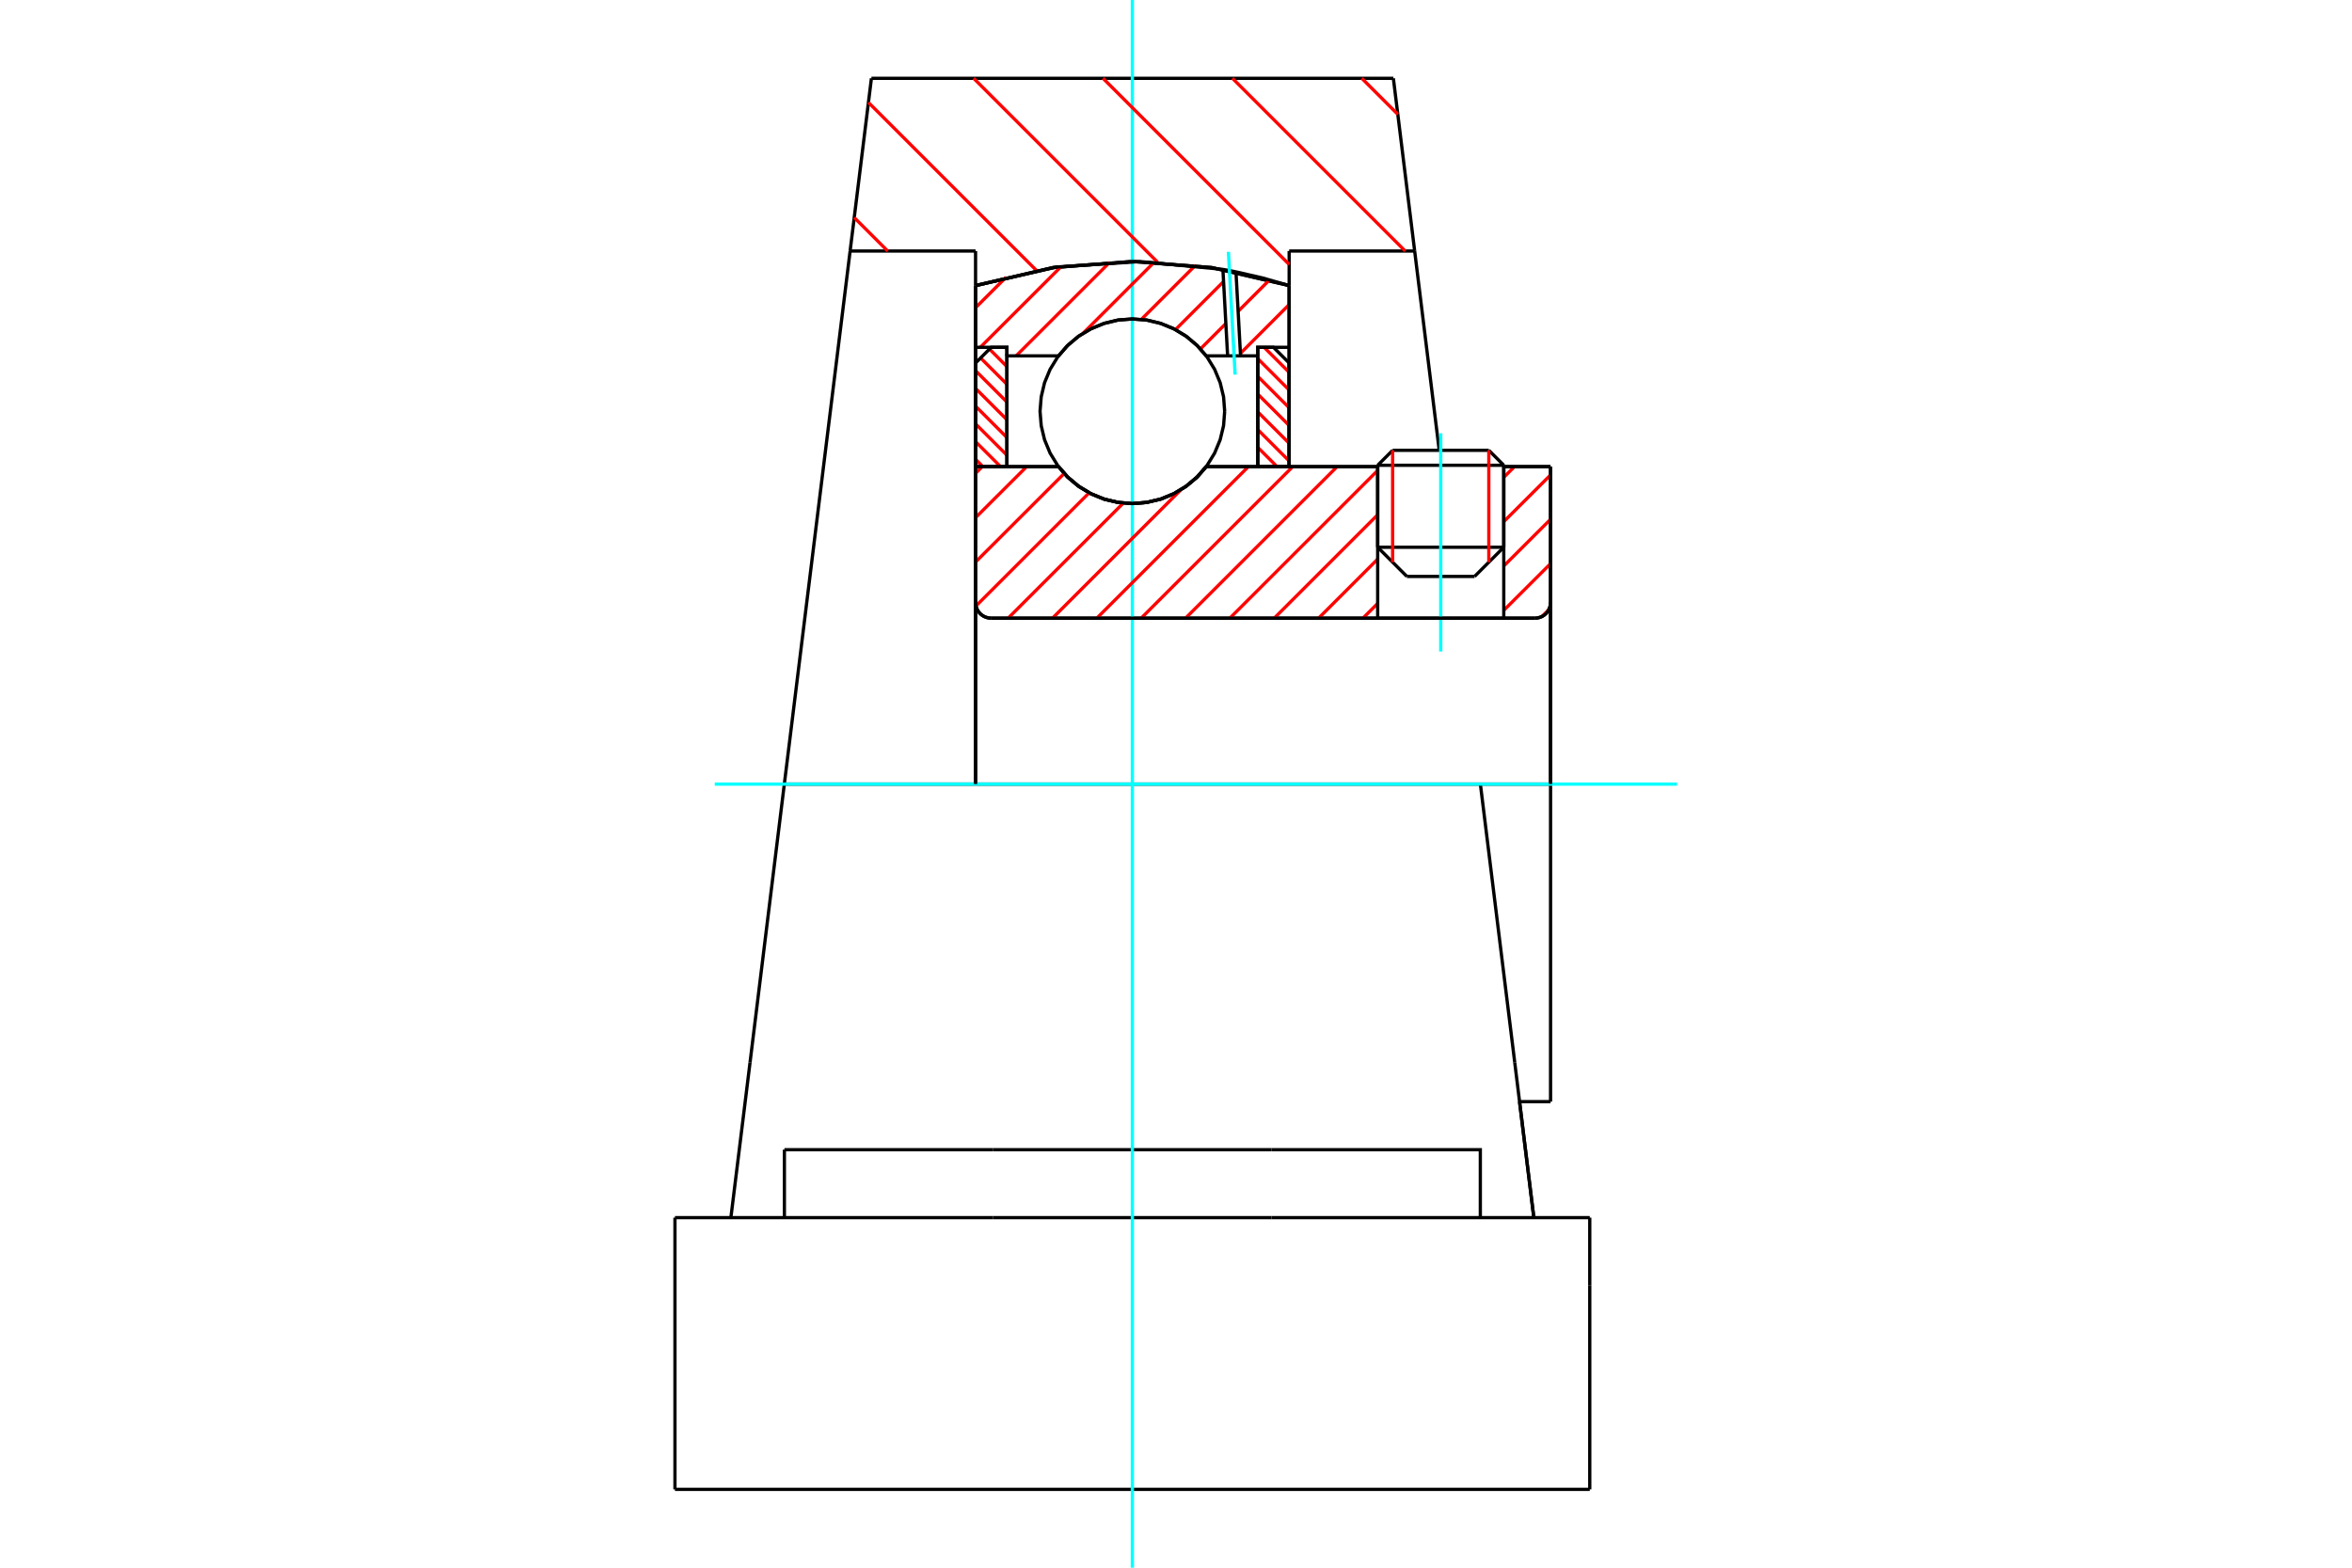 <?xml version="1.0" standalone="no"?>
<!DOCTYPE svg PUBLIC "-//W3C//DTD SVG 1.1//EN"
	"http://www.w3.org/Graphics/SVG/1.1/DTD/svg11.dtd">
<svg xmlns="http://www.w3.org/2000/svg" height="100%" width="100%" viewBox="0 0 36000 24000">
	<rect x="-1800" y="-1200" width="39600" height="26400" style="fill:#FFF"/>
	<g style="fill:none; fill-rule:evenodd" transform="matrix(1 0 0 1 0 0)">
		<g style="fill:none; stroke:#000; stroke-width:50; shape-rendering:geometricPrecision">
			<line x1="23017" y1="7123" x2="21087" y2="7123"/>
			<line x1="21316" y1="6894" x2="22788" y2="6894"/>
			<line x1="21087" y1="8378" x2="23017" y2="8378"/>
			<line x1="22570" y1="8825" x2="21534" y2="8825"/>
			<polyline points="23493,9464 23530,9461 23567,9452 23602,9438 23634,9418 23662,9394 23687,9365 23706,9333 23721,9298 23730,9262 23733,9224"/>
			<line x1="23733" y1="7144" x2="23733" y2="9224"/>
			<line x1="23017" y1="7144" x2="23733" y2="7144"/>
			<line x1="18463" y1="7144" x2="21087" y2="7144"/>
			<polyline points="16202,7144 16346,7308 16513,7447 16700,7560 16902,7642 17115,7692 17332,7709 17550,7692 17762,7642 17964,7560 18151,7447 18319,7308 18463,7144"/>
			<line x1="14932" y1="7144" x2="16202" y2="7144"/>
			<line x1="14932" y1="9224" x2="14932" y2="7144"/>
			<polyline points="14932,9224 14935,9262 14944,9298 14958,9333 14978,9365 15002,9394 15031,9418 15063,9438 15098,9452 15135,9461 15172,9464"/>
			<line x1="23493" y1="9464" x2="15172" y2="9464"/>
			<line x1="23733" y1="12004" x2="22659" y2="12004"/>
			<line x1="23733" y1="9224" x2="23733" y2="12004"/>
			<line x1="23733" y1="16865" x2="23733" y2="12004"/>
			<line x1="14932" y1="9224" x2="14932" y2="12004"/>
			<line x1="21316" y1="6894" x2="21087" y2="7123"/>
			<line x1="23017" y1="7123" x2="22788" y2="6894"/>
			<line x1="22570" y1="8825" x2="23017" y2="8378"/>
			<line x1="21087" y1="8378" x2="21534" y2="8825"/>
			<line x1="21087" y1="7123" x2="21087" y2="8378"/>
			<line x1="23017" y1="8378" x2="23017" y2="7123"/>
			<line x1="23258" y1="16865" x2="23733" y2="16865"/>
			<line x1="22659" y1="12004" x2="12005" y2="12004"/>
			<line x1="21653" y1="3843" x2="19732" y2="3843"/>
			<line x1="21327" y1="1199" x2="21653" y2="3843"/>
			<line x1="13338" y1="1199" x2="21327" y2="1199"/>
			<line x1="13012" y1="3843" x2="13338" y2="1199"/>
			<line x1="14932" y1="3843" x2="13012" y2="3843"/>
			<line x1="14932" y1="4372" x2="14932" y2="3843"/>
			<polyline points="19732,4372 18546,4096 17332,4003 16118,4096 14932,4372"/>
			<line x1="19732" y1="3843" x2="19732" y2="4372"/>
			<line x1="14932" y1="7144" x2="14932" y2="4372"/>
			<line x1="12005" y1="12004" x2="13012" y2="3843"/>
			<line x1="19732" y1="4372" x2="19732" y2="7144"/>
			<line x1="10331" y1="22801" x2="24333" y2="22801"/>
			<line x1="12006" y1="18641" x2="12006" y2="17601"/>
			<line x1="15202" y1="17601" x2="12006" y2="17601"/>
			<line x1="15202" y1="18641" x2="19463" y2="18641"/>
			<line x1="19463" y1="17601" x2="15202" y2="17601"/>
			<polyline points="22658,18641 22658,17601 19463,17601"/>
			<line x1="23477" y1="18641" x2="23185" y2="16267"/>
			<line x1="11480" y1="16267" x2="11187" y2="18641"/>
			<line x1="19463" y1="18641" x2="24333" y2="18641"/>
			<line x1="23258" y1="16865" x2="23479" y2="18656"/>
			<line x1="21653" y1="3843" x2="22029" y2="6894"/>
			<line x1="12005" y1="12004" x2="11480" y2="16267"/>
			<line x1="24333" y1="19681" x2="24333" y2="18641"/>
			<line x1="24333" y1="22801" x2="24333" y2="19681"/>
			<polyline points="10331,22801 10331,19681 10331,18641"/>
			<line x1="23185" y1="16267" x2="22659" y2="12004"/>
			<line x1="10331" y1="18641" x2="15202" y2="18641"/>
		</g>
		<g style="fill:none; stroke:#0FF; stroke-width:50; shape-rendering:geometricPrecision">
			<line x1="22052" y1="9974" x2="22052" y2="6633"/>
			<line x1="17332" y1="24000" x2="17332" y2="0"/>
			<line x1="10940" y1="12004" x2="25669" y2="12004"/>
		</g>
		<g style="fill:none; stroke:#F00; stroke-width:50; shape-rendering:geometricPrecision">
			<line x1="20844" y1="1199" x2="21395" y2="1750"/>
			<line x1="18864" y1="1199" x2="21508" y2="3843"/>
			<line x1="16883" y1="1199" x2="19732" y2="4048"/>
			<line x1="14903" y1="1199" x2="17718" y2="4014"/>
			<line x1="13292" y1="1568" x2="15866" y2="4142"/>
			<line x1="13075" y1="3331" x2="13587" y2="3843"/>
		</g>
		<g style="fill:none; stroke:#000; stroke-width:50; shape-rendering:geometricPrecision">
			<polyline points="19732,4372 18546,4096 17332,4003 16118,4096 14932,4372"/>
		</g>
		<g style="fill:none; stroke:#F00; stroke-width:50; shape-rendering:geometricPrecision">
			<line x1="22788" y1="6894" x2="22788" y2="8607"/>
			<line x1="21316" y1="8607" x2="21316" y2="6894"/>
			<line x1="14932" y1="7032" x2="15044" y2="7144"/>
			<line x1="14932" y1="6761" x2="15315" y2="7144"/>
			<line x1="14932" y1="6489" x2="15412" y2="6969"/>
			<line x1="14932" y1="6218" x2="15412" y2="6698"/>
			<line x1="14932" y1="5946" x2="15412" y2="6426"/>
			<line x1="14932" y1="5675" x2="15412" y2="6155"/>
			<line x1="15009" y1="5480" x2="15412" y2="5883"/>
			<line x1="15145" y1="5344" x2="15412" y2="5612"/>
			<line x1="15389" y1="5317" x2="15412" y2="5340"/>
		</g>
		<g style="fill:none; stroke:#000; stroke-width:50; shape-rendering:geometricPrecision">
			<polyline points="15412,7144 15412,5317 15172,5317 14932,5557 14932,7144 15412,7144"/>
		</g>
		<g style="fill:none; stroke:#F00; stroke-width:50; shape-rendering:geometricPrecision">
			<line x1="19349" y1="5317" x2="19732" y2="5700"/>
			<line x1="19252" y1="5491" x2="19732" y2="5971"/>
			<line x1="19252" y1="5763" x2="19732" y2="6243"/>
			<line x1="19252" y1="6034" x2="19732" y2="6514"/>
			<line x1="19252" y1="6306" x2="19732" y2="6786"/>
			<line x1="19252" y1="6577" x2="19732" y2="7057"/>
			<line x1="19252" y1="6849" x2="19547" y2="7144"/>
			<line x1="19252" y1="7120" x2="19276" y2="7144"/>
		</g>
		<g style="fill:none; stroke:#000; stroke-width:50; shape-rendering:geometricPrecision">
			<polyline points="19252,7144 19252,5317 19492,5317 19732,5557 19732,7144 19252,7144"/>
			<polyline points="18745,6296 18728,6075 18676,5859 18591,5654 18475,5465 18331,5297 18163,5153 17974,5037 17769,4952 17553,4900 17332,4883 17111,4900 16896,4952 16691,5037 16502,5153 16333,5297 16189,5465 16073,5654 15988,5859 15937,6075 15919,6296 15937,6517 15988,6732 16073,6937 16189,7126 16333,7295 16502,7439 16691,7555 16896,7640 17111,7691 17332,7709 17553,7691 17769,7640 17974,7555 18163,7439 18331,7295 18475,7126 18591,6937 18676,6732 18728,6517 18745,6296"/>
		</g>
		<g style="fill:none; stroke:#F00; stroke-width:50; shape-rendering:geometricPrecision">
			<line x1="19732" y1="4663" x2="18986" y2="5410"/>
			<line x1="19429" y1="4287" x2="18951" y2="4766"/>
			<line x1="18763" y1="4953" x2="18374" y2="5342"/>
			<line x1="18728" y1="4310" x2="17992" y2="5046"/>
			<line x1="18295" y1="4064" x2="17469" y2="4890"/>
			<line x1="17668" y1="4012" x2="16579" y2="5101"/>
			<line x1="16986" y1="4015" x2="15553" y2="5448"/>
			<line x1="16244" y1="4079" x2="15005" y2="5317"/>
			<line x1="15399" y1="4244" x2="14932" y2="4711"/>
		</g>
		<g style="fill:none; stroke:#000; stroke-width:50; shape-rendering:geometricPrecision">
			<polyline points="14932,7144 14932,5317 14932,4372"/>
			<polyline points="18718,4124 17448,4004 16176,4087 14932,4372"/>
			<polyline points="18918,4162 18818,4143 18718,4124"/>
			<polyline points="19732,4372 19328,4256 18918,4162"/>
			<polyline points="19732,4372 19732,5317 19252,5317 19252,5448 19252,7144"/>
			<polyline points="19252,5448 18988,5448 18790,5448 18463,5448 18319,5284 18151,5144 17964,5032 17762,4950 17550,4899 17332,4883 17115,4899 16902,4950 16700,5032 16513,5144 16346,5284 16202,5448 15412,5448 15412,7144"/>
			<polyline points="15412,5448 15412,5317 14932,5317"/>
			<line x1="19732" y1="5317" x2="19732" y2="7144"/>
		</g>
		<g style="fill:none; stroke:#0FF; stroke-width:50; shape-rendering:geometricPrecision">
			<line x1="18905" y1="5735" x2="18802" y2="3855"/>
		</g>
		<g style="fill:none; stroke:#000; stroke-width:50; shape-rendering:geometricPrecision">
			<line x1="18790" y1="5448" x2="18718" y2="4124"/>
			<line x1="18988" y1="5448" x2="18918" y2="4162"/>
		</g>
		<g style="fill:none; stroke:#F00; stroke-width:50; shape-rendering:geometricPrecision">
			<line x1="23706" y1="9334" x2="23603" y2="9437"/>
			<line x1="23733" y1="8629" x2="23017" y2="9344"/>
			<line x1="23733" y1="7950" x2="23017" y2="8665"/>
			<line x1="23733" y1="7271" x2="23017" y2="7986"/>
			<line x1="23181" y1="7144" x2="23017" y2="7307"/>
			<line x1="21087" y1="9238" x2="20861" y2="9464"/>
			<line x1="21087" y1="8559" x2="20182" y2="9464"/>
			<line x1="21087" y1="7880" x2="19503" y2="9464"/>
			<line x1="21087" y1="7202" x2="18824" y2="9464"/>
			<line x1="20466" y1="7144" x2="18146" y2="9464"/>
			<line x1="19787" y1="7144" x2="17467" y2="9464"/>
			<line x1="19108" y1="7144" x2="16788" y2="9464"/>
			<line x1="18077" y1="7496" x2="16109" y2="9464"/>
			<line x1="17193" y1="7702" x2="15430" y2="9464"/>
			<line x1="16671" y1="7544" x2="14938" y2="9277"/>
			<line x1="16289" y1="7248" x2="14932" y2="8604"/>
			<line x1="15714" y1="7144" x2="14932" y2="7925"/>
			<line x1="15035" y1="7144" x2="14932" y2="7247"/>
		</g>
		<g style="fill:none; stroke:#000; stroke-width:50; shape-rendering:geometricPrecision">
			<line x1="23733" y1="12004" x2="23733" y2="7144"/>
			<polyline points="23493,9464 23530,9461 23567,9452 23602,9438 23634,9418 23662,9394 23687,9365 23706,9333 23721,9298 23730,9262 23733,9224"/>
			<polyline points="23493,9464 23017,9464 23017,7144"/>
			<polyline points="23017,9464 21087,9464 21087,7144"/>
			<line x1="21087" y1="9464" x2="15172" y2="9464"/>
			<polyline points="14932,9224 14935,9262 14944,9298 14958,9333 14978,9365 15002,9394 15031,9418 15063,9438 15098,9452 15135,9461 15172,9464"/>
			<polyline points="14932,9224 14932,7144 15412,7144 16202,7144 16346,7308 16513,7447 16700,7560 16902,7642 17115,7692 17332,7709 17550,7692 17762,7642 17964,7560 18151,7447 18319,7308 18463,7144 21087,7144"/>
			<line x1="23017" y1="7144" x2="23733" y2="7144"/>
			<line x1="14932" y1="12004" x2="14932" y2="9224"/>
		</g>
	</g>
</svg>
